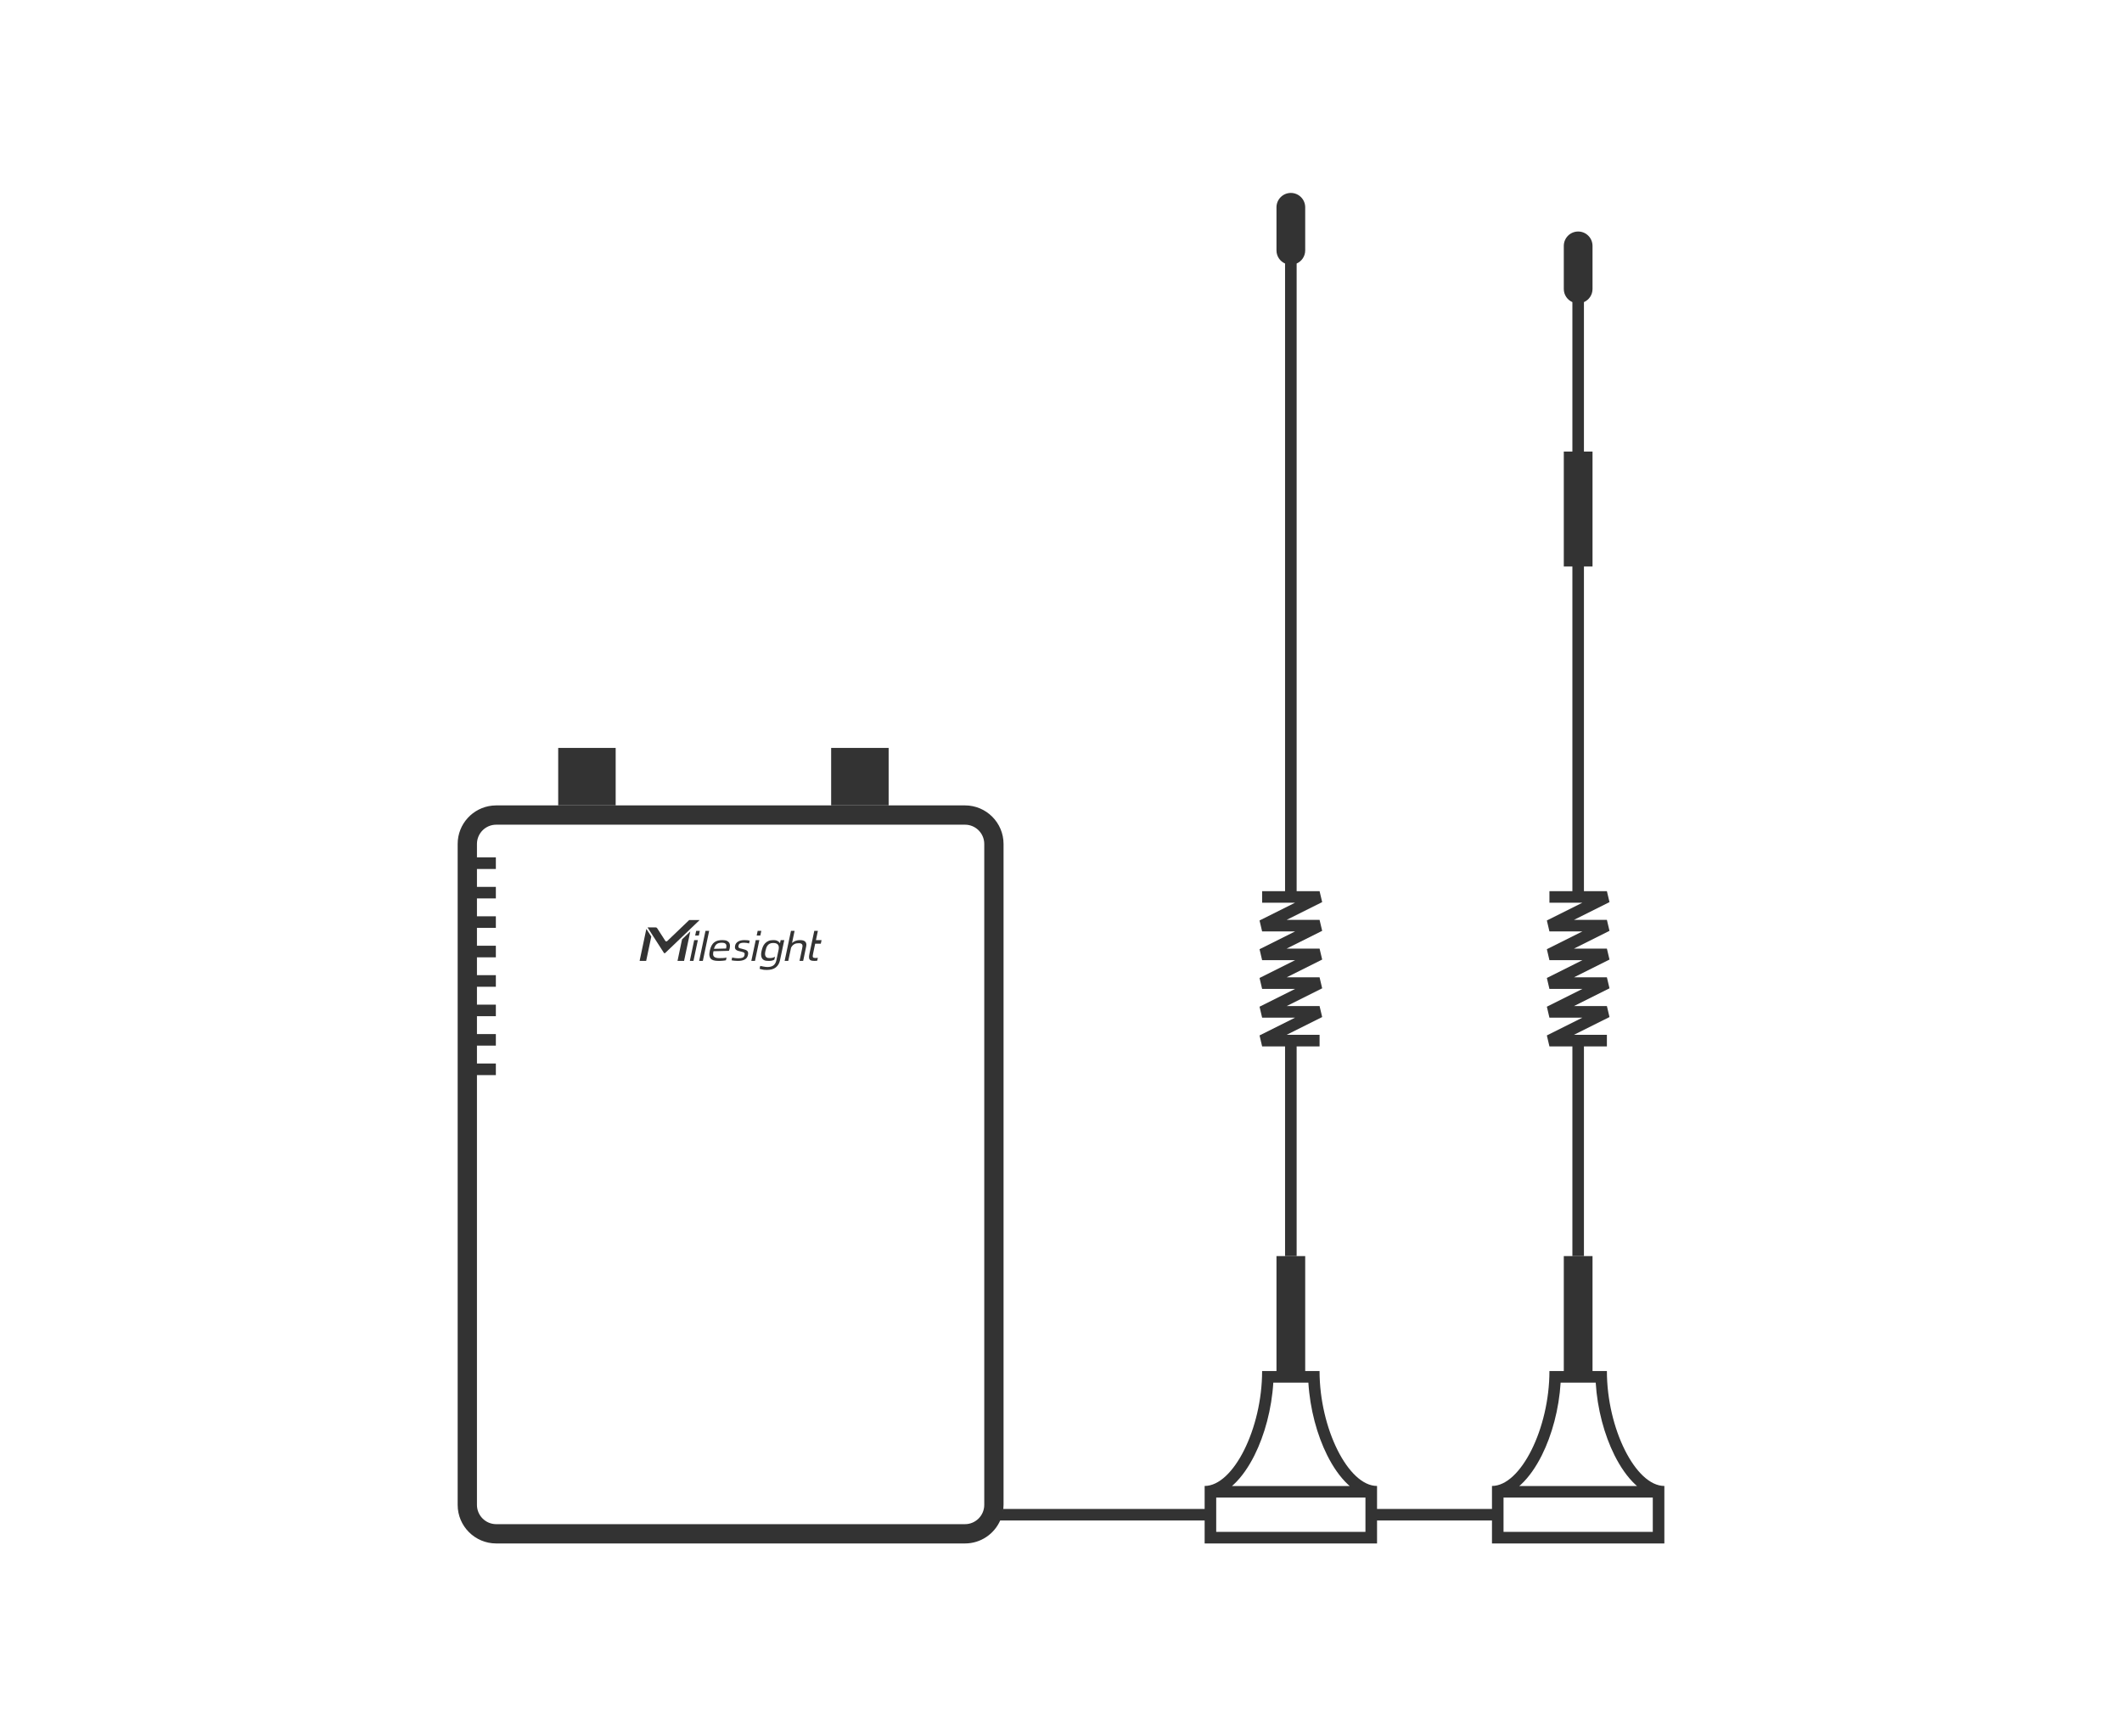 <svg width="110" height="90" viewBox="0 0 110 90" fill="none" xmlns="http://www.w3.org/2000/svg">
<path d="M40.121 48.727C40.26 48.727 40.372 48.789 40.434 48.888L40.467 48.727H40.655L40.431 49.783C40.397 49.937 40.324 50.058 40.213 50.145C40.102 50.231 39.947 50.274 39.748 50.274C39.697 50.274 39.646 50.272 39.597 50.267C39.547 50.261 39.428 50.23 39.376 50.215L39.409 50.065C39.496 50.085 39.68 50.122 39.783 50.122C39.914 50.122 40.017 50.094 40.092 50.039C40.167 49.984 40.221 49.893 40.248 49.766L40.343 49.316C40.344 49.309 40.346 49.301 40.348 49.294L40.35 49.288C40.362 49.227 40.374 49.172 40.374 49.121C40.375 49.069 40.364 49.025 40.345 48.989C40.325 48.953 40.293 48.925 40.251 48.905C40.209 48.886 40.152 48.876 40.081 48.876C40.01 48.876 39.951 48.888 39.904 48.911C39.858 48.935 39.82 48.965 39.79 49.004C39.76 49.042 39.736 49.087 39.72 49.138C39.703 49.189 39.688 49.241 39.677 49.295C39.665 49.352 39.664 49.356 39.659 49.407C39.655 49.458 39.66 49.502 39.674 49.54C39.688 49.578 39.712 49.608 39.749 49.63C39.786 49.652 39.838 49.658 39.909 49.658C39.98 49.658 40.041 49.649 40.092 49.63C40.121 49.619 40.148 49.605 40.173 49.588L40.142 49.738C40.135 49.743 40.127 49.748 40.12 49.752C40.054 49.788 39.964 49.806 39.851 49.806C39.752 49.806 39.674 49.798 39.617 49.77C39.56 49.743 39.52 49.704 39.493 49.654C39.467 49.605 39.454 49.545 39.455 49.476C39.456 49.406 39.458 49.379 39.477 49.294C39.493 49.217 39.516 49.144 39.544 49.075C39.572 49.006 39.611 48.946 39.659 48.895C39.707 48.843 39.766 48.802 39.835 48.772C39.904 48.741 39.988 48.727 40.087 48.727H40.121Z" fill="#333333"/>
<path d="M35.461 49.806H35.121L35.356 48.687L35.783 48.279L35.461 49.806Z" fill="#333333"/>
<path d="M33.762 48.544L33.496 49.805H33.156L33.506 48.145L33.762 48.544Z" fill="#333333"/>
<path d="M35.948 49.805H35.759L35.986 48.727H36.176L35.948 49.805Z" fill="#333333"/>
<path d="M36.434 49.805H36.242L36.571 48.246H36.762L36.434 49.805Z" fill="#333333"/>
<path fill-rule="evenodd" clip-rule="evenodd" d="M37.447 48.727C37.547 48.727 37.626 48.739 37.682 48.766C37.738 48.792 37.778 48.826 37.803 48.868C37.827 48.91 37.84 48.957 37.84 49.009C37.84 49.061 37.835 49.112 37.824 49.162L37.825 49.161C37.822 49.175 37.816 49.194 37.81 49.215C37.803 49.236 37.796 49.259 37.788 49.283L36.985 49.303C36.973 49.359 36.962 49.433 36.966 49.475C36.97 49.517 36.983 49.551 37.007 49.578C37.03 49.605 37.064 49.625 37.108 49.639C37.153 49.652 37.207 49.662 37.278 49.662C37.343 49.662 37.406 49.661 37.477 49.657C37.55 49.653 37.612 49.648 37.661 49.629L37.631 49.773C37.608 49.777 37.6 49.779 37.567 49.784C37.538 49.789 37.502 49.794 37.464 49.797C37.426 49.8 37.392 49.803 37.35 49.804C37.307 49.804 37.265 49.805 37.223 49.805C37.136 49.805 37.061 49.795 36.997 49.778C36.933 49.761 36.882 49.732 36.845 49.69C36.807 49.649 36.784 49.593 36.774 49.524C36.765 49.456 36.775 49.37 36.797 49.266C36.819 49.162 36.85 49.075 36.889 49.007C36.927 48.938 36.974 48.882 37.028 48.841C37.083 48.799 37.146 48.769 37.216 48.752C37.286 48.735 37.363 48.727 37.447 48.727ZM37.418 48.863C37.35 48.863 37.292 48.87 37.246 48.886C37.2 48.901 37.162 48.924 37.131 48.953C37.1 48.983 37.074 49.019 37.055 49.062C37.035 49.104 37.025 49.127 37.012 49.18L37.64 49.163C37.648 49.124 37.653 49.085 37.655 49.049C37.657 49.012 37.651 48.98 37.638 48.952C37.624 48.925 37.6 48.903 37.565 48.887C37.531 48.871 37.482 48.863 37.418 48.863Z" fill="#333333"/>
<path d="M38.759 48.736C38.802 48.742 38.835 48.748 38.861 48.756L38.831 48.901C38.801 48.891 38.764 48.881 38.72 48.874C38.672 48.866 38.621 48.862 38.565 48.862C38.483 48.862 38.418 48.873 38.372 48.894C38.326 48.914 38.297 48.954 38.284 49.014C38.278 49.041 38.276 49.063 38.279 49.08C38.282 49.097 38.29 49.111 38.304 49.123C38.317 49.135 38.337 49.146 38.364 49.154C38.392 49.163 38.428 49.172 38.473 49.181C38.536 49.195 38.59 49.21 38.634 49.227C38.655 49.235 38.675 49.243 38.691 49.253L38.735 49.286C38.759 49.31 38.775 49.339 38.78 49.374C38.786 49.409 38.782 49.452 38.772 49.502C38.749 49.607 38.694 49.684 38.607 49.732C38.521 49.781 38.404 49.805 38.259 49.805C38.23 49.805 38.199 49.804 38.167 49.802C38.135 49.8 38.102 49.798 38.071 49.796C38.04 49.793 38.011 49.79 37.985 49.785C37.959 49.781 37.939 49.776 37.924 49.773L37.954 49.629C37.973 49.634 37.997 49.639 38.024 49.645C38.052 49.65 38.081 49.654 38.11 49.658C38.14 49.662 38.17 49.665 38.201 49.667C38.232 49.669 38.26 49.67 38.286 49.67C38.376 49.67 38.447 49.658 38.498 49.636C38.548 49.613 38.58 49.571 38.594 49.509C38.6 49.478 38.603 49.452 38.601 49.432C38.598 49.412 38.589 49.395 38.573 49.382C38.557 49.368 38.533 49.356 38.501 49.346C38.469 49.335 38.426 49.324 38.372 49.312C38.309 49.3 38.258 49.284 38.22 49.268C38.181 49.251 38.153 49.231 38.133 49.208C38.113 49.185 38.102 49.156 38.099 49.124C38.096 49.092 38.098 49.053 38.107 49.01C38.126 48.925 38.176 48.856 38.258 48.805C38.34 48.753 38.452 48.727 38.593 48.727C38.649 48.727 38.704 48.73 38.759 48.736Z" fill="#333333"/>
<path d="M39.137 49.805H38.947L39.175 48.727H39.363L39.137 49.805Z" fill="#333333"/>
<path d="M41.058 48.877C41.105 48.834 41.164 48.796 41.223 48.773C41.23 48.77 41.238 48.767 41.246 48.764C41.282 48.751 41.319 48.741 41.357 48.735C41.396 48.73 41.434 48.727 41.47 48.727C41.547 48.727 41.609 48.736 41.656 48.754C41.703 48.772 41.738 48.798 41.761 48.83C41.783 48.863 41.797 48.901 41.8 48.945C41.803 48.99 41.795 49.039 41.783 49.093L41.634 49.805H41.446L41.582 49.16C41.591 49.117 41.599 49.079 41.601 49.045C41.602 49.011 41.597 48.982 41.585 48.959C41.573 48.936 41.553 48.919 41.526 48.906C41.499 48.894 41.462 48.888 41.416 48.888C41.379 48.888 41.341 48.89 41.305 48.895C41.268 48.9 41.232 48.91 41.197 48.926C41.163 48.942 41.13 48.965 41.099 48.994C41.067 49.023 41.033 49.07 41.007 49.12L40.862 49.805H40.674L41.003 48.246H41.19L41.058 48.877Z" fill="#333333"/>
<path d="M42.297 48.727H42.589L42.56 48.86L42.55 48.912H42.257L42.147 49.438C42.137 49.483 42.132 49.519 42.13 49.547C42.129 49.575 42.133 49.596 42.142 49.612C42.151 49.628 42.165 49.639 42.185 49.645C42.206 49.652 42.234 49.655 42.27 49.655C42.297 49.655 42.32 49.653 42.34 49.651C42.36 49.649 42.374 49.647 42.395 49.643L42.363 49.795C42.339 49.797 42.323 49.799 42.303 49.801C42.282 49.803 42.259 49.805 42.234 49.805C42.169 49.805 42.115 49.8 42.072 49.791C42.03 49.782 41.997 49.764 41.975 49.738C41.952 49.712 41.94 49.675 41.938 49.629C41.935 49.582 41.941 49.522 41.957 49.448L42.211 48.246H42.398L42.297 48.727Z" fill="#333333"/>
<path d="M34.483 49.395C34.463 49.414 34.43 49.41 34.414 49.387L33.575 48.082L33.565 48.068H33.988C34.02 48.068 34.049 48.084 34.066 48.11L34.488 48.765C34.51 48.799 34.558 48.805 34.588 48.776L35.726 47.688H36.267L34.483 49.395Z" fill="#333333"/>
<path d="M36.226 48.492H36.036L36.088 48.246H36.277L36.226 48.492Z" fill="#333333"/>
<path d="M39.413 48.492H39.225L39.276 48.246H39.466L39.413 48.492Z" fill="#333333"/>
<path fill-rule="evenodd" clip-rule="evenodd" d="M50.022 41.745C51.126 41.745 52.022 42.641 52.022 43.745V78C52.022 78.128 52.007 78.253 51.984 78.374C51.995 78.32 52.004 78.266 52.01 78.211H62.446V77.02C63.936 77.02 65.425 74.042 65.425 71.064H66.17V65.106H67.659V71.064H68.403C68.403 74.042 69.894 77.02 71.383 77.02V78.211H77.341V77.02C78.83 77.02 80.319 74.042 80.319 71.064H81.064V65.106H82.553V71.064H83.298C83.298 74.042 84.788 77.02 86.277 77.02V80H77.341V78.811H71.383V80H62.446V78.811H51.85C51.851 78.808 51.851 78.804 51.852 78.801C51.544 79.506 50.841 80 50.022 80H25.724C24.619 80 23.724 79.104 23.724 78V43.745C23.724 42.709 24.511 41.858 25.52 41.756L25.724 41.745H50.022ZM63.046 79.399H70.782V77.621H63.046V79.399ZM77.94 79.399H85.677V77.621H77.94V79.399ZM25.724 42.745C25.171 42.745 24.724 43.193 24.724 43.745V44.441H25.704V45.041H24.724V45.968H25.704V46.567H24.724V47.493H25.704V48.093H24.724V49.02H25.704V49.619H24.724V50.545H25.704V51.145H24.724V52.071H25.704V52.671H24.724V53.597H25.704V54.196H24.724V55.123H25.704V55.723H24.724V78C24.724 78.552 25.172 79 25.724 79H50.022C50.574 79 51.021 78.552 51.022 78V43.745C51.022 43.227 50.628 42.801 50.124 42.75L50.022 42.745H25.724ZM66.006 71.663C65.921 73.038 65.556 74.378 65.031 75.428C64.731 76.028 64.366 76.559 63.949 76.947C63.922 76.973 63.892 76.997 63.863 77.022H69.966C69.937 76.997 69.907 76.973 69.879 76.947C69.463 76.559 69.098 76.028 68.798 75.428C68.273 74.378 67.908 73.038 67.823 71.663H66.006ZM80.9 71.663C80.816 73.038 80.451 74.378 79.926 75.428C79.626 76.028 79.26 76.559 78.844 76.947C78.816 76.973 78.785 76.997 78.757 77.022H84.859C84.831 76.997 84.801 76.973 84.773 76.947C84.357 76.559 83.993 76.028 83.692 75.428C83.167 74.378 82.802 73.038 82.718 71.663H80.9Z" fill="#333333"/>
<path d="M66.915 10C67.326 10 67.659 10.334 67.659 10.745V12.979C67.659 13.283 67.476 13.544 67.215 13.659V46.19H68.404L68.539 46.758L66.696 47.679H68.404L68.539 48.247L66.696 49.168H68.404L68.539 49.736L66.696 50.657H68.404L68.539 51.226L66.696 52.147H68.404L68.539 52.715L66.696 53.636H68.404V54.236H67.215V65.106H66.615V54.236H65.426L65.292 53.668L67.134 52.747H65.426L65.292 52.179L67.134 51.258H65.426L65.292 50.69L67.135 49.768H65.426L65.292 49.199L67.134 48.278H65.426L65.292 47.71L67.134 46.789H65.426V46.19H66.615V13.659C66.353 13.544 66.17 13.283 66.17 12.979V10.745C66.17 10.334 66.504 10 66.915 10Z" fill="#333333"/>
<path d="M81.809 12C82.22 12 82.553 12.334 82.553 12.745V14.979C82.553 15.283 82.37 15.544 82.108 15.659V23.404H82.553V29.362H82.108V46.19H83.298L83.433 46.758L81.59 47.679H83.298L83.433 48.247L81.59 49.168H83.298L83.433 49.736L81.59 50.657H83.298L83.433 51.226L81.59 52.147H83.298L83.433 52.715L81.59 53.636H83.298V54.236H82.108V65.106H81.509V54.236H80.319L80.186 53.668L82.027 52.747H80.319L80.186 52.179L82.027 51.258H80.319L80.186 50.69L82.028 49.768H80.319L80.186 49.199L82.027 48.278H80.319L80.186 47.71L82.027 46.789H80.319V46.19H81.509V29.362H81.064V23.404H81.509V15.659C81.247 15.544 81.064 15.283 81.064 14.979V12.745C81.064 12.334 81.397 12 81.809 12Z" fill="#333333"/>
<path d="M31.915 41.744H28.936V38.766H31.915V41.744Z" fill="#333333"/>
<path d="M46.065 41.744H43.085V38.766H46.065V41.744Z" fill="#333333"/>
</svg>
